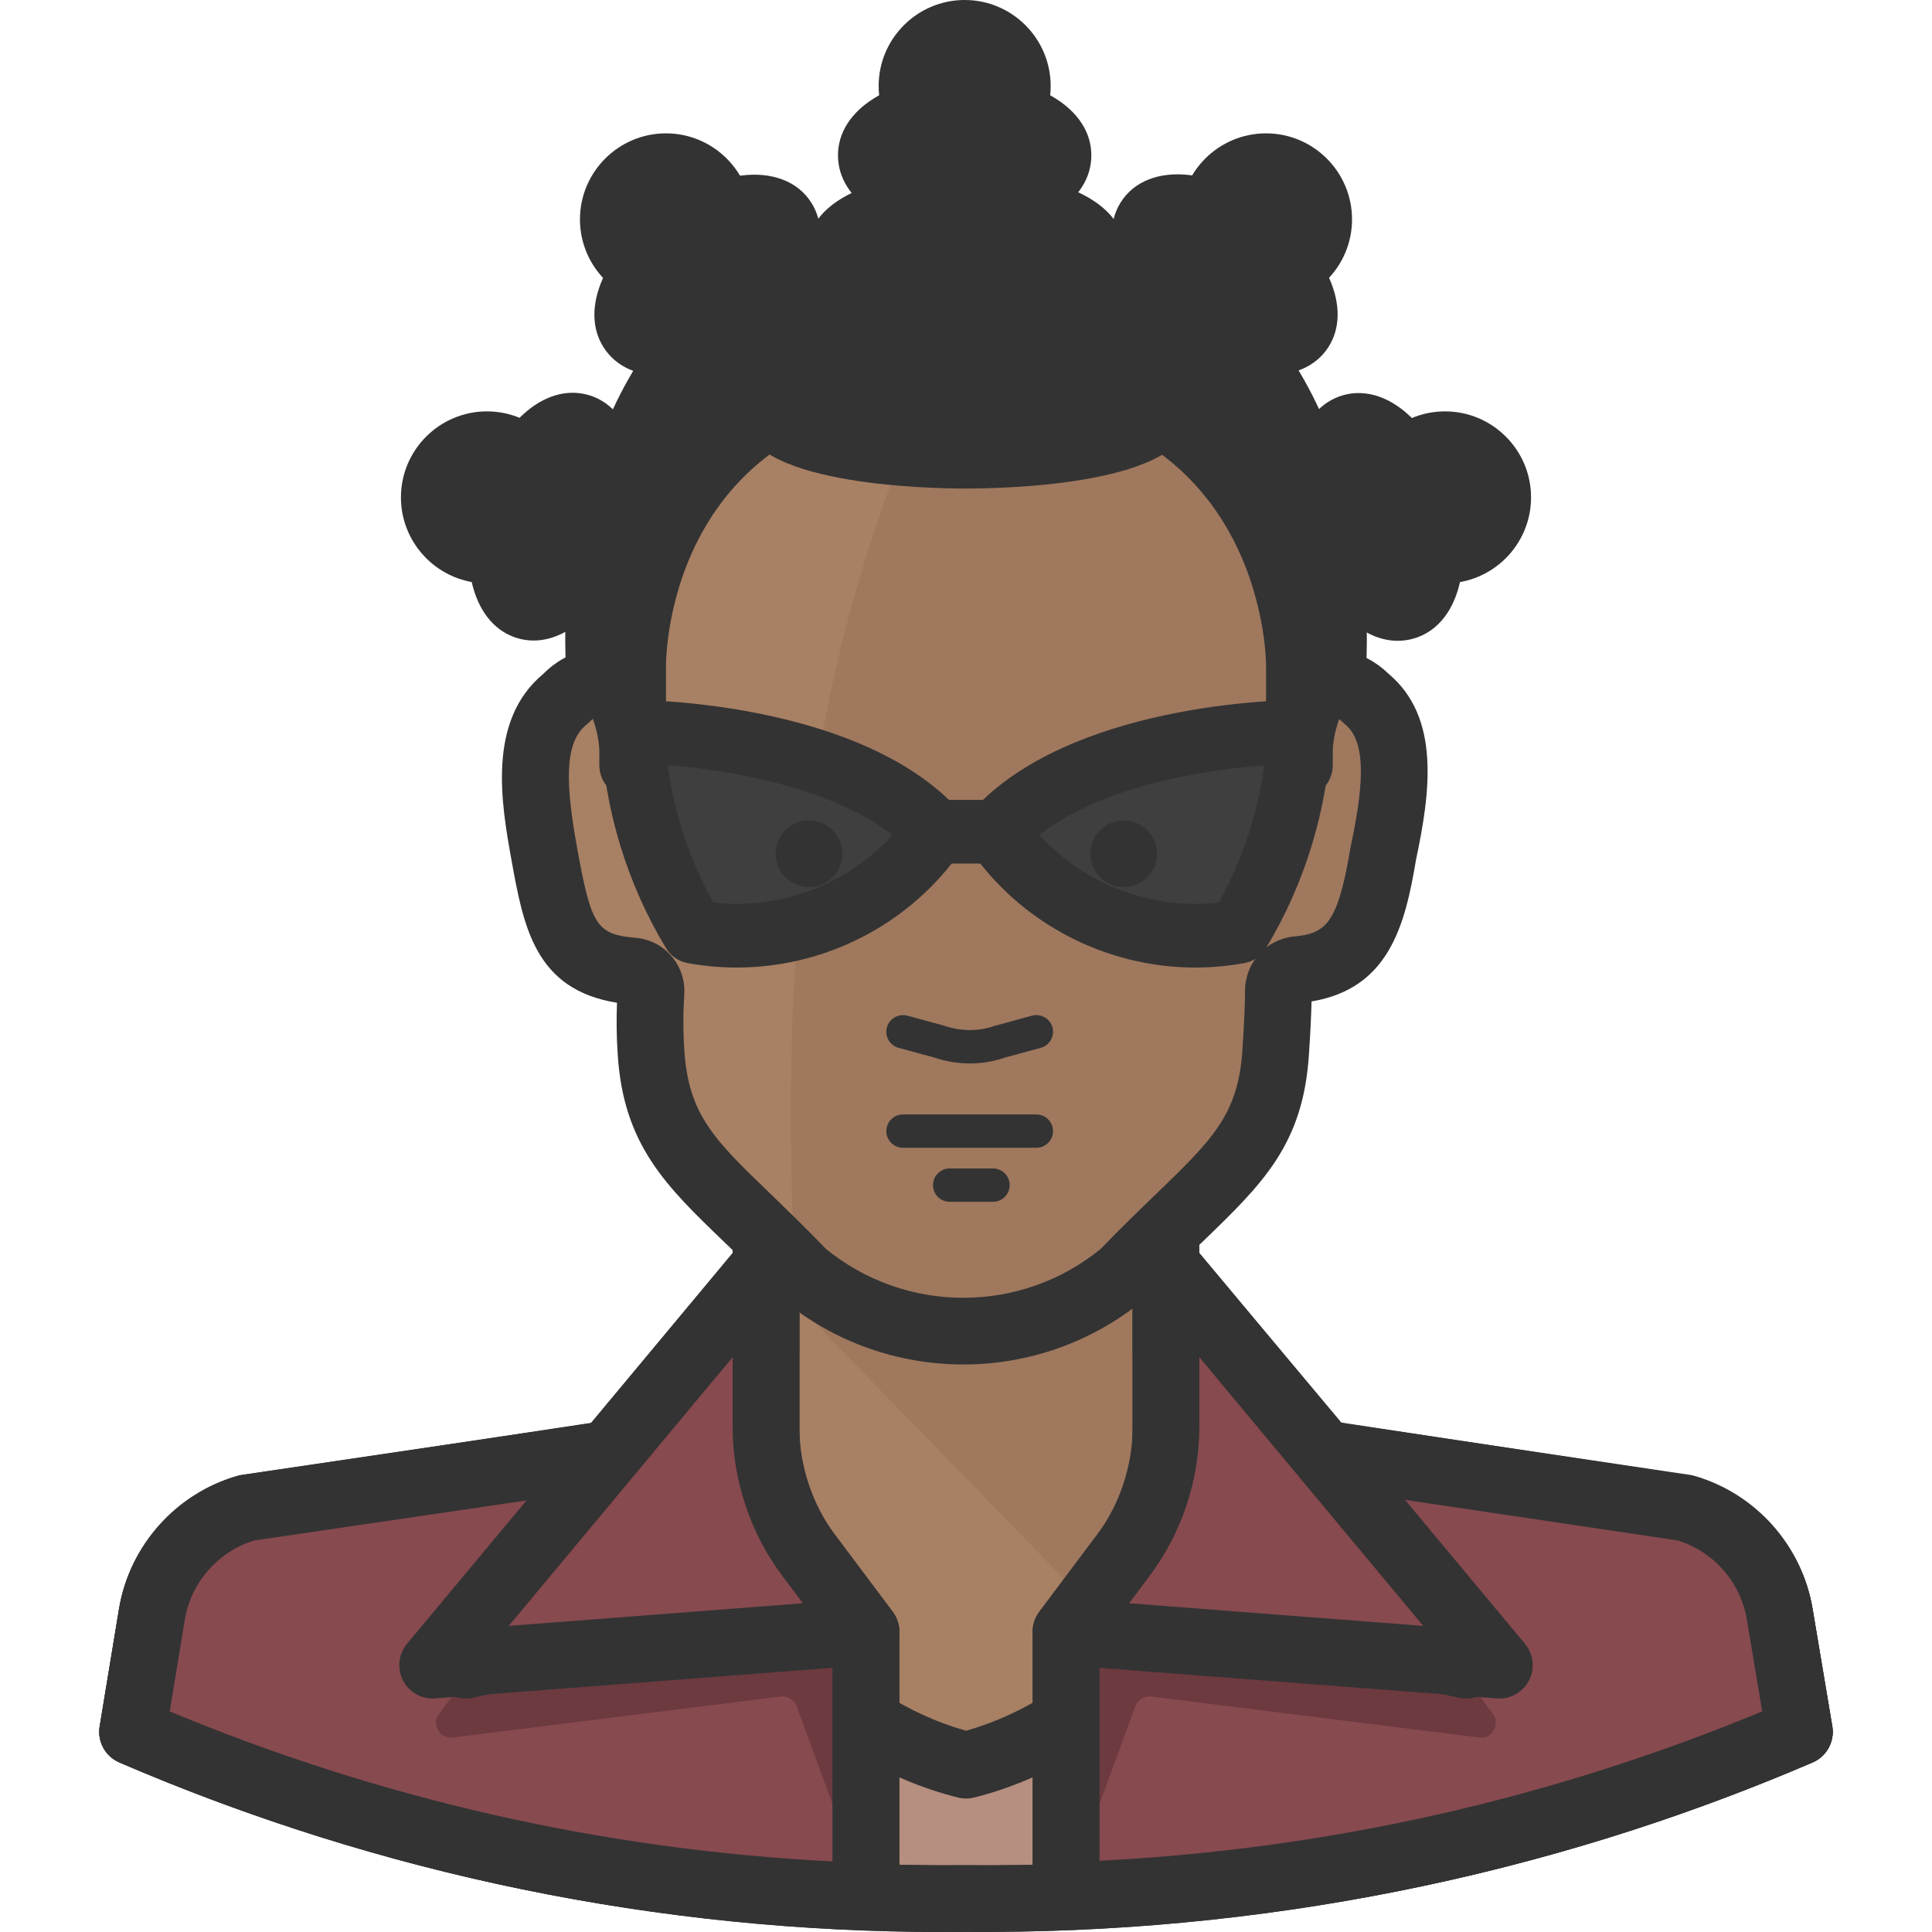 <?xml version="1.0" encoding="iso-8859-1"?>
<!-- Generator: Adobe Illustrator 19.0.0, SVG Export Plug-In . SVG Version: 6.00 Build 0)  -->
<svg version="1.1" id="Capa_1" xmlns="http://www.w3.org/2000/svg" xmlns:xlink="http://www.w3.org/1999/xlink" x="0px" y="0px"
	 viewBox="0 0 512 512" style="enable-background:new 0 0 512 512;" xml:space="preserve">
<path style="fill:#A88064;" d="M471.651,427.771c-2.226-13.446-11.989-24.41-25.09-28.182l-116.352-17.669
	c-12.015-1.767-20.991-11.971-21.203-24.118v-40.197H202.991v40.021c0,12.315-9.02,22.767-21.203,24.56L65.436,399.854
	c-13.137,3.737-22.935,14.71-25.179,28.182l-5.124,30.921c69.74,29.94,144.967,44.986,220.865,44.173
	c75.889,0.76,151.107-14.286,220.865-44.173L471.651,427.771z"/>
<path style="fill:#9F785E;" d="M202.991,317.604v19.613l77.833,80.041c15.867,16.344,41.947,16.821,58.397,1.06
	c9.895-9.365,20.496-20.143,30.303-30.303l-39.314-5.831c-12.112-1.785-21.115-12.139-21.203-24.383v-40.197L202.991,317.604
	L202.991,317.604z"/>
<path style="fill:#B68F80;" d="M174.544,383.421L65.436,399.589c-13.137,3.737-22.935,14.71-25.179,28.182l-5.124,31.186
	c69.74,29.94,144.967,44.986,220.865,44.173c75.889,0.76,151.107-14.286,220.865-44.173l-5.212-31.009
	c-2.226-13.446-11.989-24.41-25.09-28.182l-109.196-16.344c-17.669,44.173-46.028,75.536-81.367,84.37
	C220.66,458.957,192.213,427.594,174.544,383.421z"/>
<path style="fill:#333333;" d="M255.999,476.626c-0.724,0-1.44-0.088-2.147-0.265c-37.008-9.25-68.088-41.09-87.515-89.653
	l16.406-6.555c16.865,42.167,42.812,69.943,73.256,78.513c30.373-8.552,56.285-36.328,73.159-78.513l16.406,6.555
	c-19.436,48.581-50.481,80.43-87.427,89.653C257.439,476.538,256.723,476.626,255.999,476.626z"/>
<path style="fill:#A88064;" d="M362.014,185.085c-3.737-3.817-9.223-5.371-14.4-4.064v-27.299
	c-0.177-47.707-20.938-83.487-91.615-83.487s-91.438,35.338-91.438,83.222v27.387c-5.265-1.387-10.875,0.247-14.577,4.241
	c-10.513,8.305-8.835,24.03-5.742,41.258c3.534,19.524,5.742,29.419,23.412,30.921c2.898,0.318,5.062,2.827,4.947,5.742
	c-0.353,5.265-0.353,10.548,0,15.814c1.679,26.504,15.902,33.13,40.374,58.662c24.596,20.39,60.217,20.39,84.812,0
	c24.472-25.532,38.696-32.335,40.374-58.662c0.53-7.686,0.707-12.898,0.707-16.432c0.071-2.783,2.182-5.08,4.947-5.389
	c15.726-1.59,19.613-11.397,22.882-30.921C370.23,208.938,372.085,193.213,362.014,185.085z"/>
<path style="fill:#9F785E;" d="M367.314,226.166c2.915-17.227,4.771-32.953-5.742-41.258c-3.737-3.817-9.223-5.371-14.4-4.064
	v-27.299c0-45.852-19.436-80.571-84.282-82.957c-44.791,80.041-56.983,159.023-52.389,264.066l2.827,2.915
	c24.596,20.39,60.217,20.39,84.812,0c24.472-25.532,38.696-32.335,40.374-58.662c0.883-13.164,0.707-19.171,0.707-21.556
	C359.452,257.352,363.692,247.634,367.314,226.166z"/>
<path style="fill:#3F3F3F;" d="M255.999,220.423h-8.039c-24.118-26.504-80.306-26.504-80.306-26.504
	c0.866,18.729,6.387,36.955,16.079,53.008c24.755,4.532,49.871-5.831,64.227-26.504"/>
<path style="fill:#333333;" d="M195.217,256.406c-4.311,0-8.667-0.389-13.005-1.184c-2.376-0.433-4.453-1.873-5.707-3.94
	c-10.381-17.201-16.353-36.902-17.28-56.974c-0.106-2.306,0.733-4.55,2.332-6.22c1.59-1.661,3.799-2.606,6.096-2.606
	c2.368,0,56.488,0.309,83.849,26.504h4.497v16.874H252.2C238.356,246.344,217.232,256.406,195.217,256.406z M188.997,239.188
	c17.802,2.014,35.524-4.727,47.504-17.89c-16.088-12.589-43.024-17.254-59.58-18.535
	C178.661,215.52,182.769,227.906,188.997,239.188z"/>
<path style="fill:#3F3F3F;" d="M255.999,220.423h8.039c24.118-26.504,80.306-26.504,80.306-26.504
	c-0.866,18.729-6.387,36.955-16.079,53.008c-24.755,4.532-49.871-5.831-64.228-26.504"/>
<g>
	<path style="fill:#333333;" d="M316.781,256.406c-22.016,0-43.148-10.063-56.983-27.546h-3.799v-16.874h4.488
		c27.37-26.195,81.49-26.504,83.858-26.504c2.306,0,4.514,0.945,6.096,2.606c1.599,1.67,2.43,3.914,2.332,6.22
		c-0.919,20.063-6.9,39.764-17.289,56.974c-1.254,2.067-3.322,3.507-5.707,3.94C325.447,256.018,321.092,256.406,316.781,256.406z
		 M275.479,221.28c11.98,13.181,29.737,19.922,47.512,17.908c6.228-11.264,10.336-23.641,12.077-36.372
		C320.579,203.938,292.477,207.834,275.479,221.28z"/>
	<path style="fill:#333333;" d="M255.292,361.6c-17.06,0-34.119-5.769-48.043-17.316c-0.256-0.212-0.512-0.442-0.742-0.689
		c-5.31-5.539-10.124-10.169-14.436-14.312c-15.593-14.992-26.857-25.824-28.377-49.898c-0.3-4.514-0.362-9.091-0.186-13.641
		c-21.751-3.49-24.772-20.187-27.961-37.821c-2.642-14.727-6.626-36.884,8.437-49.341c3.26-3.313,7.35-5.539,11.741-6.502v-18.623
		c0-61.082,33.739-92.056,100.273-92.056c66.427,0,100.22,31.054,100.449,92.286v18.623c4.276,0.954,8.287,3.083,11.511,6.228
		c13.888,11.617,11.052,31.566,7.289,49.368c-2.933,17.669-7.359,34.093-27.67,37.485c-0.079,3.331-0.283,7.942-0.689,14.02
		c-1.537,23.959-12.262,34.314-28.509,49.968c-4.267,4.126-9.047,8.72-14.312,14.215c-0.23,0.239-0.477,0.468-0.733,0.68
		C289.411,355.822,272.36,361.6,255.292,361.6z M218.902,330.988c21.168,17.263,51.638,17.245,72.779,0
		c5.301-5.504,10.124-10.151,14.445-14.321c15.125-14.595,22.033-21.256,23.129-38.413c0.512-7.536,0.689-12.633,0.689-15.955
		c0.186-7.324,5.636-13.278,12.695-14.082c8.57-0.813,11.821-2.942,15.257-23.588c2.986-14.171,4.824-27.617-1.422-32.661
		c-0.265-0.221-0.53-0.451-0.769-0.698c-1.528-1.573-3.825-2.2-5.919-1.67c-2.65,0.654-5.442,0.071-7.589-1.599
		c-2.147-1.67-3.41-4.249-3.41-6.97v-27.308c-0.194-51.621-25.726-74.652-82.78-74.652c-57.124,0-82.603,22.943-82.603,74.387
		v27.387c0,2.739-1.272,5.327-3.445,6.997c-2.173,1.679-5,2.253-7.642,1.546c-2.129-0.548-4.355,0.097-5.84,1.696
		c-0.309,0.336-0.645,0.645-1.007,0.928c-6.122,4.841-5.513,16.123-2.518,32.759c3.728,20.62,5.177,22.837,15.505,23.765
		c7.492,0.618,13.181,7.041,12.898,14.612c-0.336,5.159-0.336,10.151-0.009,15.072c1.095,17.236,7.951,23.845,22.996,38.307
		C208.68,320.74,213.548,325.422,218.902,330.988z M166.866,266.151c0.018,0,0.035,0,0.053,0.009
		C166.911,266.151,166.893,266.151,166.866,266.151z"/>
	<circle style="fill:#333333;" cx="214.388" cy="226.254" r="8.835"/>
	<circle style="fill:#333333;" cx="297.786" cy="226.254" r="8.835"/>
	<path style="fill:#333333;" d="M274.64,304.175h-35.338c-2.438,0-4.417-1.979-4.417-4.417c0-2.438,1.979-4.417,4.417-4.417h35.338
		c2.438,0,4.417,1.979,4.417,4.417C279.057,302.196,277.087,304.175,274.64,304.175z"/>
	<path style="fill:#333333;" d="M263.155,318.487H251.67c-2.438,0-4.417-1.979-4.417-4.417s1.979-4.417,4.417-4.417h11.485
		c2.438,0,4.417,1.979,4.417,4.417S265.593,318.487,263.155,318.487z"/>
	<path style="fill:#333333;" d="M257.032,281.824c-3.172,0-6.387-0.521-9.444-1.573l-9.444-2.562
		c-2.359-0.636-3.746-3.074-3.101-5.424s3.083-3.719,5.424-3.101l9.718,2.65c4.479,1.537,9.117,1.52,13.305,0.088l9.992-2.739
		c2.394-0.618,4.788,0.76,5.424,3.101c0.636,2.359-0.751,4.788-3.101,5.424l-9.727,2.65
		C263.225,281.329,260.142,281.824,257.032,281.824z"/>
	<path style="fill:#333333;" d="M249.867,512c-75.315,0-148.748-15.107-218.223-44.924c-3.737-1.608-5.893-5.548-5.23-9.559
		l5.124-30.921c2.783-16.75,15.142-30.585,31.478-35.241c0.362-0.106,0.724-0.186,1.095-0.23l116.352-17.669
		c7.819-1.157,13.694-7.951,13.694-15.823v-31.186h17.669v31.186c0,16.565-12.36,30.877-28.748,33.298L67.362,408.494
		c-9.559,2.924-16.742,11.114-18.394,20.991l-3.984,24.039c67.169,27.838,138.014,41.434,210.917,40.772
		c72.885,0.698,143.898-12.987,211.094-40.763l-4.055-24.11c-1.634-9.877-8.79-18.058-18.305-21.009l-115.751-17.581
		c-16.477-2.376-28.58-16.238-28.712-32.953v-31.442h17.669v31.363c0.062,7.854,5.796,14.427,13.632,15.549l116.422,17.687
		c0.371,0.053,0.751,0.141,1.113,0.239c16.291,4.682,28.598,18.517,31.363,35.232l5.212,30.983c0.671,4.02-1.484,7.978-5.239,9.586
		c-71.339,30.568-147.043,45.489-224.425,44.889C253.896,511.982,251.882,512,249.867,512z"/>
	<circle style="fill:#333333;" cx="255.645" cy="22.793" r="14.4"/>
	<path style="fill:#333333;" d="M255.645,45.586c-12.563,0-22.793-10.23-22.793-22.793S243.082,0,255.645,0
		c12.572,0,22.793,10.23,22.793,22.793S268.217,45.586,255.645,45.586z M255.645,16.786c-3.313,0-6.008,2.695-6.008,6.008
		s2.695,6.008,6.008,6.008c3.313,0,6.008-2.695,6.008-6.008S258.958,16.786,255.645,16.786z"/>
	<ellipse style="fill:#333333;" cx="255.645" cy="41.169" rx="25.179" ry="12.633"/>
	<path style="fill:#333333;" d="M255.645,62.196c-19.454,0-33.571-8.843-33.571-21.026s14.118-21.026,33.571-21.026
		c19.445,0,33.571,8.843,33.571,21.026S275.09,62.196,255.645,62.196z M239.319,41.169c1.882,1.634,7.562,4.232,16.326,4.232
		c8.764,0,14.445-2.597,16.326-4.232c-1.882-1.643-7.554-4.241-16.326-4.241C246.881,36.929,241.209,39.535,239.319,41.169z"/>
	<path style="fill:#333333;" d="M289.658,74.741h-67.222c-4.638,0-8.393-3.755-8.393-8.393c0-14.462,21.079-20.938,41.964-20.938
		c20.408,0,41.319,6.343,42.044,20.514c0.115,2.297-0.716,4.541-2.306,6.211C294.146,73.795,291.955,74.741,289.658,74.741z"/>
	<circle style="fill:#333333;" cx="176.487" cy="58.132" r="14.4"/>
	<path style="fill:#333333;" d="M176.487,80.925c-12.563,0-22.793-10.23-22.793-22.793s10.23-22.793,22.793-22.793
		c12.563,0,22.793,10.23,22.793,22.793S189.05,80.925,176.487,80.925z M176.487,52.124c-3.313,0-6.008,2.695-6.008,6.008
		c0,3.313,2.695,6.008,6.008,6.008c3.313,0,6.008-2.695,6.008-6.008C182.495,54.819,179.8,52.124,176.487,52.124z"/>
	
		<ellipse transform="matrix(-0.6 -0.8 0.8 -0.6 241.666 266.529)" style="fill:#333333;" cx="187.465" cy="72.848" rx="12.633" ry="25.179"/>
	<path style="fill:#333333;" d="M174.977,99.46c-6.025,0-11.114-2.129-14.365-6.467c-7.306-9.753-1.316-25.293,14.233-36.964l0,0
		c6.405-4.797,13.508-8.092,20.01-9.267c8.375-1.502,15.487,0.654,19.463,5.946c7.306,9.745,1.316,25.293-14.241,36.964
		C191.435,96.147,182.486,99.46,174.977,99.46z M174.402,82.639c2.571,0.23,8.605-1.148,15.602-6.405
		c7.006-5.257,9.983-10.743,10.504-13.181c-2.465-0.186-8.578,1.14-15.602,6.396l0,0C177.91,74.714,174.924,80.209,174.402,82.639z"
		/>
	<circle style="fill:#333333;" cx="129.045" cy="131.812" r="14.4"/>
	<path style="fill:#333333;" d="M129.045,154.605c-12.563,0-22.793-10.23-22.793-22.793c0-12.563,10.23-22.793,22.793-22.793
		c12.563,0,22.793,10.23,22.793,22.793S141.608,154.605,129.045,154.605z M129.045,125.805c-3.313,0-6.008,2.695-6.008,6.008
		c0,3.313,2.695,6.008,6.008,6.008s6.008-2.695,6.008-6.008C135.053,128.499,132.358,125.805,129.045,125.805z"/>
	
		<ellipse transform="matrix(-0.96 -0.28 0.28 -0.96 249.089 309.363)" style="fill:#333333;" cx="146.642" cy="136.889" rx="12.633" ry="25.179"/>
	<path style="fill:#333333;" d="M141.405,169.748c-1.405,0-2.801-0.194-4.17-0.592c-11.697-3.41-16.229-19.445-10.787-38.112l0,0
		c5.451-18.667,17.872-29.764,29.587-26.336c6.352,1.855,10.875,7.73,12.413,16.123c1.193,6.493,0.61,14.303-1.634,21.989
		c-2.235,7.686-5.946,14.577-10.451,19.418C151.821,167.142,146.538,169.748,141.405,169.748z M142.571,135.735
		c-2.456,8.411-1.546,14.595-0.495,16.856c2.094-1.352,6.184-6.078,8.64-14.48c2.456-8.419,1.546-14.595,0.504-16.856
		C149.109,122.598,145.027,127.324,142.571,135.735L142.571,135.735z"/>
	<circle style="fill:#333333;" cx="335.51" cy="58.132" r="14.4"/>
	<path style="fill:#333333;" d="M335.51,80.925c-12.572,0-22.793-10.23-22.793-22.793s10.222-22.793,22.793-22.793
		s22.793,10.23,22.793,22.793S348.082,80.925,335.51,80.925z M335.51,52.124c-3.313,0-6.008,2.695-6.008,6.008
		c0,3.313,2.695,6.008,6.008,6.008c3.313,0,6.008-2.695,6.008-6.008C341.517,54.819,338.823,52.124,335.51,52.124z"/>
	
		<ellipse transform="matrix(-0.8 -0.6 0.6 -0.8 540.509 325.686)" style="fill:#333333;" cx="324.536" cy="72.758" rx="25.179" ry="12.633"/>
	<path style="fill:#333333;" d="M337.012,99.327c-1.626,0-3.322-0.159-5.08-0.477c-6.493-1.175-13.605-4.461-20.01-9.267
		c-6.396-4.806-11.547-10.708-14.498-16.618c-3.808-7.642-3.711-15.054,0.265-20.346l0,0c3.949-5.292,11.052-7.465,19.454-5.946
		c6.493,1.175,13.605,4.461,20.019,9.276c15.558,11.67,21.539,27.219,14.233,36.964C348.249,97.092,343.161,99.327,337.012,99.327z
		 M311.48,62.964c0.521,2.438,3.499,7.925,10.504,13.181c7.006,5.265,13.075,6.599,15.611,6.405
		c-0.53-2.438-3.507-7.925-10.513-13.19C320.076,64.121,313.927,62.743,311.48,62.964z M310.605,63.15L310.605,63.15L310.605,63.15
		L310.605,63.15z"/>
	<circle style="fill:#333333;" cx="382.978" cy="131.812" r="14.4"/>
	<path style="fill:#333333;" d="M382.952,154.605c-12.572,0-22.793-10.23-22.793-22.793c0-12.563,10.222-22.793,22.793-22.793
		c12.572,0,22.793,10.23,22.793,22.793S395.523,154.605,382.952,154.605z M382.952,125.805c-3.313,0-6.008,2.695-6.008,6.008
		c0,3.313,2.695,6.008,6.008,6.008c3.313,0,6.008-2.695,6.008-6.008C388.959,128.499,386.265,125.805,382.952,125.805z"/>
	
		<ellipse transform="matrix(-0.28 -0.96 0.96 -0.28 336.114 526.008)" style="fill:#333333;" cx="365.31" cy="136.961" rx="25.179" ry="12.633"/>
	<path style="fill:#333333;" d="M370.398,169.819c-10.328,0-20.514-10.54-25.311-26.954c-5.442-18.676-0.91-34.702,10.787-38.112
		c6.361-1.846,13.331,0.663,19.145,6.917c4.497,4.841,8.207,11.741,10.451,19.427c5.442,18.676,0.91,34.702-10.796,38.112
		C373.26,169.615,371.829,169.819,370.398,169.819z M360.715,121.308c-1.051,2.262-1.961,8.446,0.495,16.856
		c2.456,8.411,6.546,13.128,8.649,14.48c1.042-2.262,1.952-8.437-0.504-16.856C366.899,127.377,362.809,122.651,360.715,121.308z"/>
	<path style="fill:#333333;" d="M249.867,512c-75.315,0-148.748-15.107-218.223-44.924c-3.728-1.608-5.893-5.539-5.23-9.55
		l5.124-31.186c2.792-16.768,15.151-30.603,31.478-35.241c0.371-0.106,0.742-0.186,1.122-0.239l109.107-16.167l2.589,17.484
		l-108.489,16.07c-9.541,2.933-16.733,11.114-18.376,20.982l-3.993,24.304c67.178,27.838,137.979,41.408,210.926,40.772
		c72.885,0.698,143.898-12.987,211.094-40.763l-4.055-24.11c-1.634-9.868-8.79-18.058-18.296-21.009l-108.586-16.256l2.624-17.484
		l109.196,16.344c0.38,0.062,0.76,0.15,1.131,0.247c16.291,4.682,28.598,18.517,31.363,35.232l5.212,30.983
		c0.671,4.02-1.484,7.978-5.239,9.586c-71.339,30.568-147.043,45.489-224.425,44.889C253.896,511.982,251.882,512,249.867,512z"/>
</g>
<path style="fill:#874A4F;" d="M471.651,427.771c-2.226-13.446-11.989-24.41-25.09-28.182l-95.59-14.224l-41.964-50.092v44.173
	c0,11.467-3.719,22.625-10.602,31.805l-15.902,21.203v69.882c66.922-2.226,132.846-16.936,194.361-43.378L471.651,427.771z"/>
<path style="fill:#6D3A40;" d="M395.673,454.275l-86.667-119.002v42.759c0.009,12.36-3.984,24.383-11.397,34.278l-15.107,34.455
	v55.57l18.376-50.181c0.663-1.679,2.35-2.73,4.152-2.562l87.021,10.867c2.12,0.256,4.055-1.237,4.329-3.357
	C396.548,456.104,396.292,455.079,395.673,454.275z"/>
<path style="fill:#874A4F;" d="M213.593,411.25c-6.882-9.179-10.602-20.337-10.602-31.805v-44.173l-41.876,50.269l-95.679,14.047
	c-13.137,3.737-22.935,14.71-25.179,28.182l-5.124,31.186c61.498,26.539,127.421,41.319,194.361,43.555v-70.058L213.593,411.25z"/>
<path style="fill:#6D3A40;" d="M116.324,454.275l86.667-119.002v42.759c-0.009,12.36,3.984,24.383,11.397,34.278l15.107,34.455
	v55.57l-18.376-50.181c-0.663-1.679-2.35-2.73-4.152-2.562l-87.021,10.867c-2.12,0.256-4.055-1.237-4.329-3.357
	C115.449,456.104,115.705,455.079,116.324,454.275z"/>
<g>
	<path style="fill:#333333;" d="M291.337,502.335h-17.669v-69.882c0-1.917,0.618-3.772,1.767-5.301l24.737-32.98v-58.9
		c0-3.808,2.43-7.183,6.043-8.375c3.622-1.228,7.571,0.035,9.859,3.083l79.511,106.015c2.217,2.951,2.368,6.979,0.353,10.089
		c-2.005,3.11-5.725,4.629-9.338,3.843l-79.511-17.669l3.834-17.254l56.197,12.492l-49.279-65.712v35.338
		c0,1.917-0.618,3.772-1.767,5.301l-24.737,32.98L291.337,502.335L291.337,502.335z"/>
	<path style="fill:#333333;" d="M238.329,502.335H220.66v-66.94l-24.737-32.98c-1.148-1.528-1.767-3.384-1.767-5.301v-35.338
		l-49.279,65.712l56.197-12.492l3.834,17.254l-79.511,17.669c-3.622,0.786-7.342-0.742-9.338-3.843
		c-2.005-3.11-1.864-7.138,0.362-10.089l79.511-106.015c2.288-3.048,6.255-4.294,9.859-3.083c3.604,1.202,6.043,4.576,6.043,8.375
		v58.9l24.737,32.98c1.148,1.528,1.767,3.384,1.767,5.301v69.89H238.329z"/>
	<path style="fill:#333333;" d="M282.502,511.17c-2.288,0-4.497-0.892-6.14-2.483c-1.714-1.661-2.695-3.958-2.695-6.352v-69.882
		c0-1.917,0.618-3.772,1.767-5.301l15.902-21.203c5.698-7.589,8.835-17.007,8.835-26.504v-44.173c0-3.719,2.324-7.032,5.813-8.296
		c3.481-1.29,7.412-0.212,9.789,2.624l39.809,47.521l92.277,13.738c0.38,0.062,0.76,0.141,1.14,0.247
		c16.282,4.673,28.589,18.508,31.363,35.224l5.212,31.168c0.671,4.011-1.484,7.969-5.23,9.577
		c-62.77,26.99-129.241,41.814-197.55,44.085C282.706,511.17,282.6,511.17,282.502,511.17z M291.337,435.395v57.725
		c60.588-3.048,119.612-16.353,175.667-39.588l-4.064-24.304c0-0.009,0-0.009,0-0.018c-1.634-9.851-8.782-18.023-18.296-20.973
		l-94.972-14.135c-2.129-0.318-4.082-1.405-5.469-3.066l-26.354-31.469v19.869c0,13.305-4.391,26.477-12.368,37.105L291.337,435.395
		z"/>
	<path style="fill:#333333;" d="M229.495,511.346c-0.097,0-0.194,0-0.292-0.009c-68.309-2.279-134.781-17.166-197.568-44.27
		c-3.728-1.608-5.875-5.539-5.221-9.541l5.124-31.186c2.792-16.768,15.151-30.603,31.478-35.241
		c0.371-0.106,0.751-0.186,1.131-0.239l92.339-13.561l39.72-47.671c2.376-2.871,6.308-3.905,9.789-2.659
		c3.498,1.272,5.831,4.594,5.831,8.305v44.173c0,9.497,3.136,18.915,8.835,26.495v0.009l15.902,21.203
		c1.14,1.528,1.767,3.384,1.767,5.301v70.058c0,2.394-0.972,4.682-2.695,6.352C233.983,510.454,231.783,511.346,229.495,511.346z
		 M44.975,453.542c56.064,23.341,115.079,36.69,175.685,39.756v-57.902l-14.135-18.844c-7.978-10.628-12.368-23.8-12.368-37.105
		v-19.763L167.9,391.187c-1.387,1.67-3.348,2.765-5.504,3.092l-95.051,13.967c-9.541,2.924-16.724,11.105-18.367,20.973
		L44.975,453.542z"/>
</g>
<path style="fill:#874A4F;" d="M202.991,378.032v-42.759l-88.346,106.015l114.85-8.835l-15.107-20.143
	C206.975,402.416,202.982,390.392,202.991,378.032z"/>
<path style="fill:#333333;" d="M114.645,450.122c-3.286,0-6.326-1.829-7.845-4.78c-1.626-3.154-1.21-6.979,1.069-9.718
	l88.346-106.015c2.377-2.862,6.308-3.896,9.789-2.65c3.498,1.272,5.831,4.594,5.831,8.305v42.759v0.009
	c-0.009,10.381,3.41,20.673,9.63,28.969l15.098,20.143c1.935,2.58,2.315,6.008,0.981,8.941c-1.334,2.942-4.161,4.921-7.368,5.168
	l-114.85,8.835C115.096,450.114,114.866,450.122,114.645,450.122z M194.156,359.674l-59.333,71.207l77.948-5.999l-5.451-7.271
	c-8.508-11.344-13.181-25.399-13.164-39.579V359.674z"/>
<path style="fill:#874A4F;" d="M309.006,378.032v-42.759l88.346,106.015l-114.85-8.835l15.107-20.143
	C305.022,402.416,309.015,390.392,309.006,378.032z"/>
<g>
	<path style="fill:#333333;" d="M397.352,450.122c-0.221,0-0.451-0.009-0.68-0.026l-114.85-8.835
		c-3.207-0.247-6.043-2.226-7.368-5.168c-1.325-2.933-0.945-6.361,0.981-8.941l15.107-20.143c6.211-8.296,9.639-18.588,9.63-28.969
		c0-0.009,0-0.009,0-0.009v-42.759c0-3.719,2.332-7.041,5.822-8.305c3.49-1.254,7.412-0.212,9.798,2.65l88.346,106.015
		c2.27,2.739,2.695,6.555,1.06,9.718C403.678,448.294,400.639,450.122,397.352,450.122z M299.226,424.882l77.948,5.999
		l-59.333-71.207v18.349c0.009,14.188-4.665,28.244-13.164,39.579L299.226,424.882z"/>
	<path style="fill:#333333;" d="M255.999,96.739c88.346,0,88.346,79.511,88.346,79.511v26.504
		c-0.574-9.639,2.589-19.136,8.835-26.504c0,0,8.835-114.85-97.181-114.85s-97.181,114.85-97.181,114.85
		c6.246,7.368,9.409,16.865,8.835,26.504V176.25C167.653,176.25,167.653,96.739,255.999,96.739z"/>
	<path style="fill:#333333;" d="M167.661,211.589c-0.088,0-0.177,0-0.265,0c-4.78-0.141-8.57-4.055-8.57-8.835v-4.232
		c-0.415-6.078-2.748-11.856-6.741-16.565c-1.202-1.422-1.926-3.18-2.067-5.036c-0.186-2.359-4.046-58.132,29.622-94.495
		c18.349-19.816,44.04-29.861,76.366-29.861c32.317,0,58.008,10.045,76.366,29.861c33.686,36.363,29.808,92.145,29.631,94.495
		c-0.15,1.855-0.875,3.613-2.067,5.036c-3.984,4.709-6.326,10.478-6.741,16.547v4.249c0,4.78-3.799,8.684-8.57,8.835
		c-4.788,0.115-8.799-3.525-9.082-8.296c-0.115-1.793-0.115-3.578-0.018-5.345V176.25c-0.018-2.862-1.316-70.677-79.511-70.677
		c-78.601,0-79.511,67.788-79.511,70.677v21.715c0.097,1.758,0.088,3.534-0.018,5.318
		C176.196,207.957,172.317,211.589,167.661,211.589z M255.999,70.235c-27.202,0-48.528,8.137-63.397,24.198
		c-9.073,9.789-14.904,21.521-18.632,32.98c13.005-20.434,37.158-39.517,82.029-39.517c44.783,0,68.936,19.003,81.95,39.385
		c-3.737-11.467-9.568-23.191-18.614-32.935C304.465,78.354,283.156,70.235,255.999,70.235z"/>
	<ellipse style="fill:#333333;" cx="255.999" cy="109.991" rx="53.008" ry="13.252"/>
	<path style="fill:#333333;" d="M255.999,129.471c-9.895,0-59.236-0.936-59.236-19.48s49.341-19.48,59.236-19.48
		s59.236,0.936,59.236,19.48S265.893,129.471,255.999,129.471z M210.562,109.991c5.204,2.924,20.867,7.024,45.436,7.024
		s40.233-4.099,45.445-7.024c-5.212-2.924-20.867-7.023-45.445-7.023S215.766,107.066,210.562,109.991z"/>
</g>
<g>
</g>
<g>
</g>
<g>
</g>
<g>
</g>
<g>
</g>
<g>
</g>
<g>
</g>
<g>
</g>
<g>
</g>
<g>
</g>
<g>
</g>
<g>
</g>
<g>
</g>
<g>
</g>
<g>
</g>
</svg>
